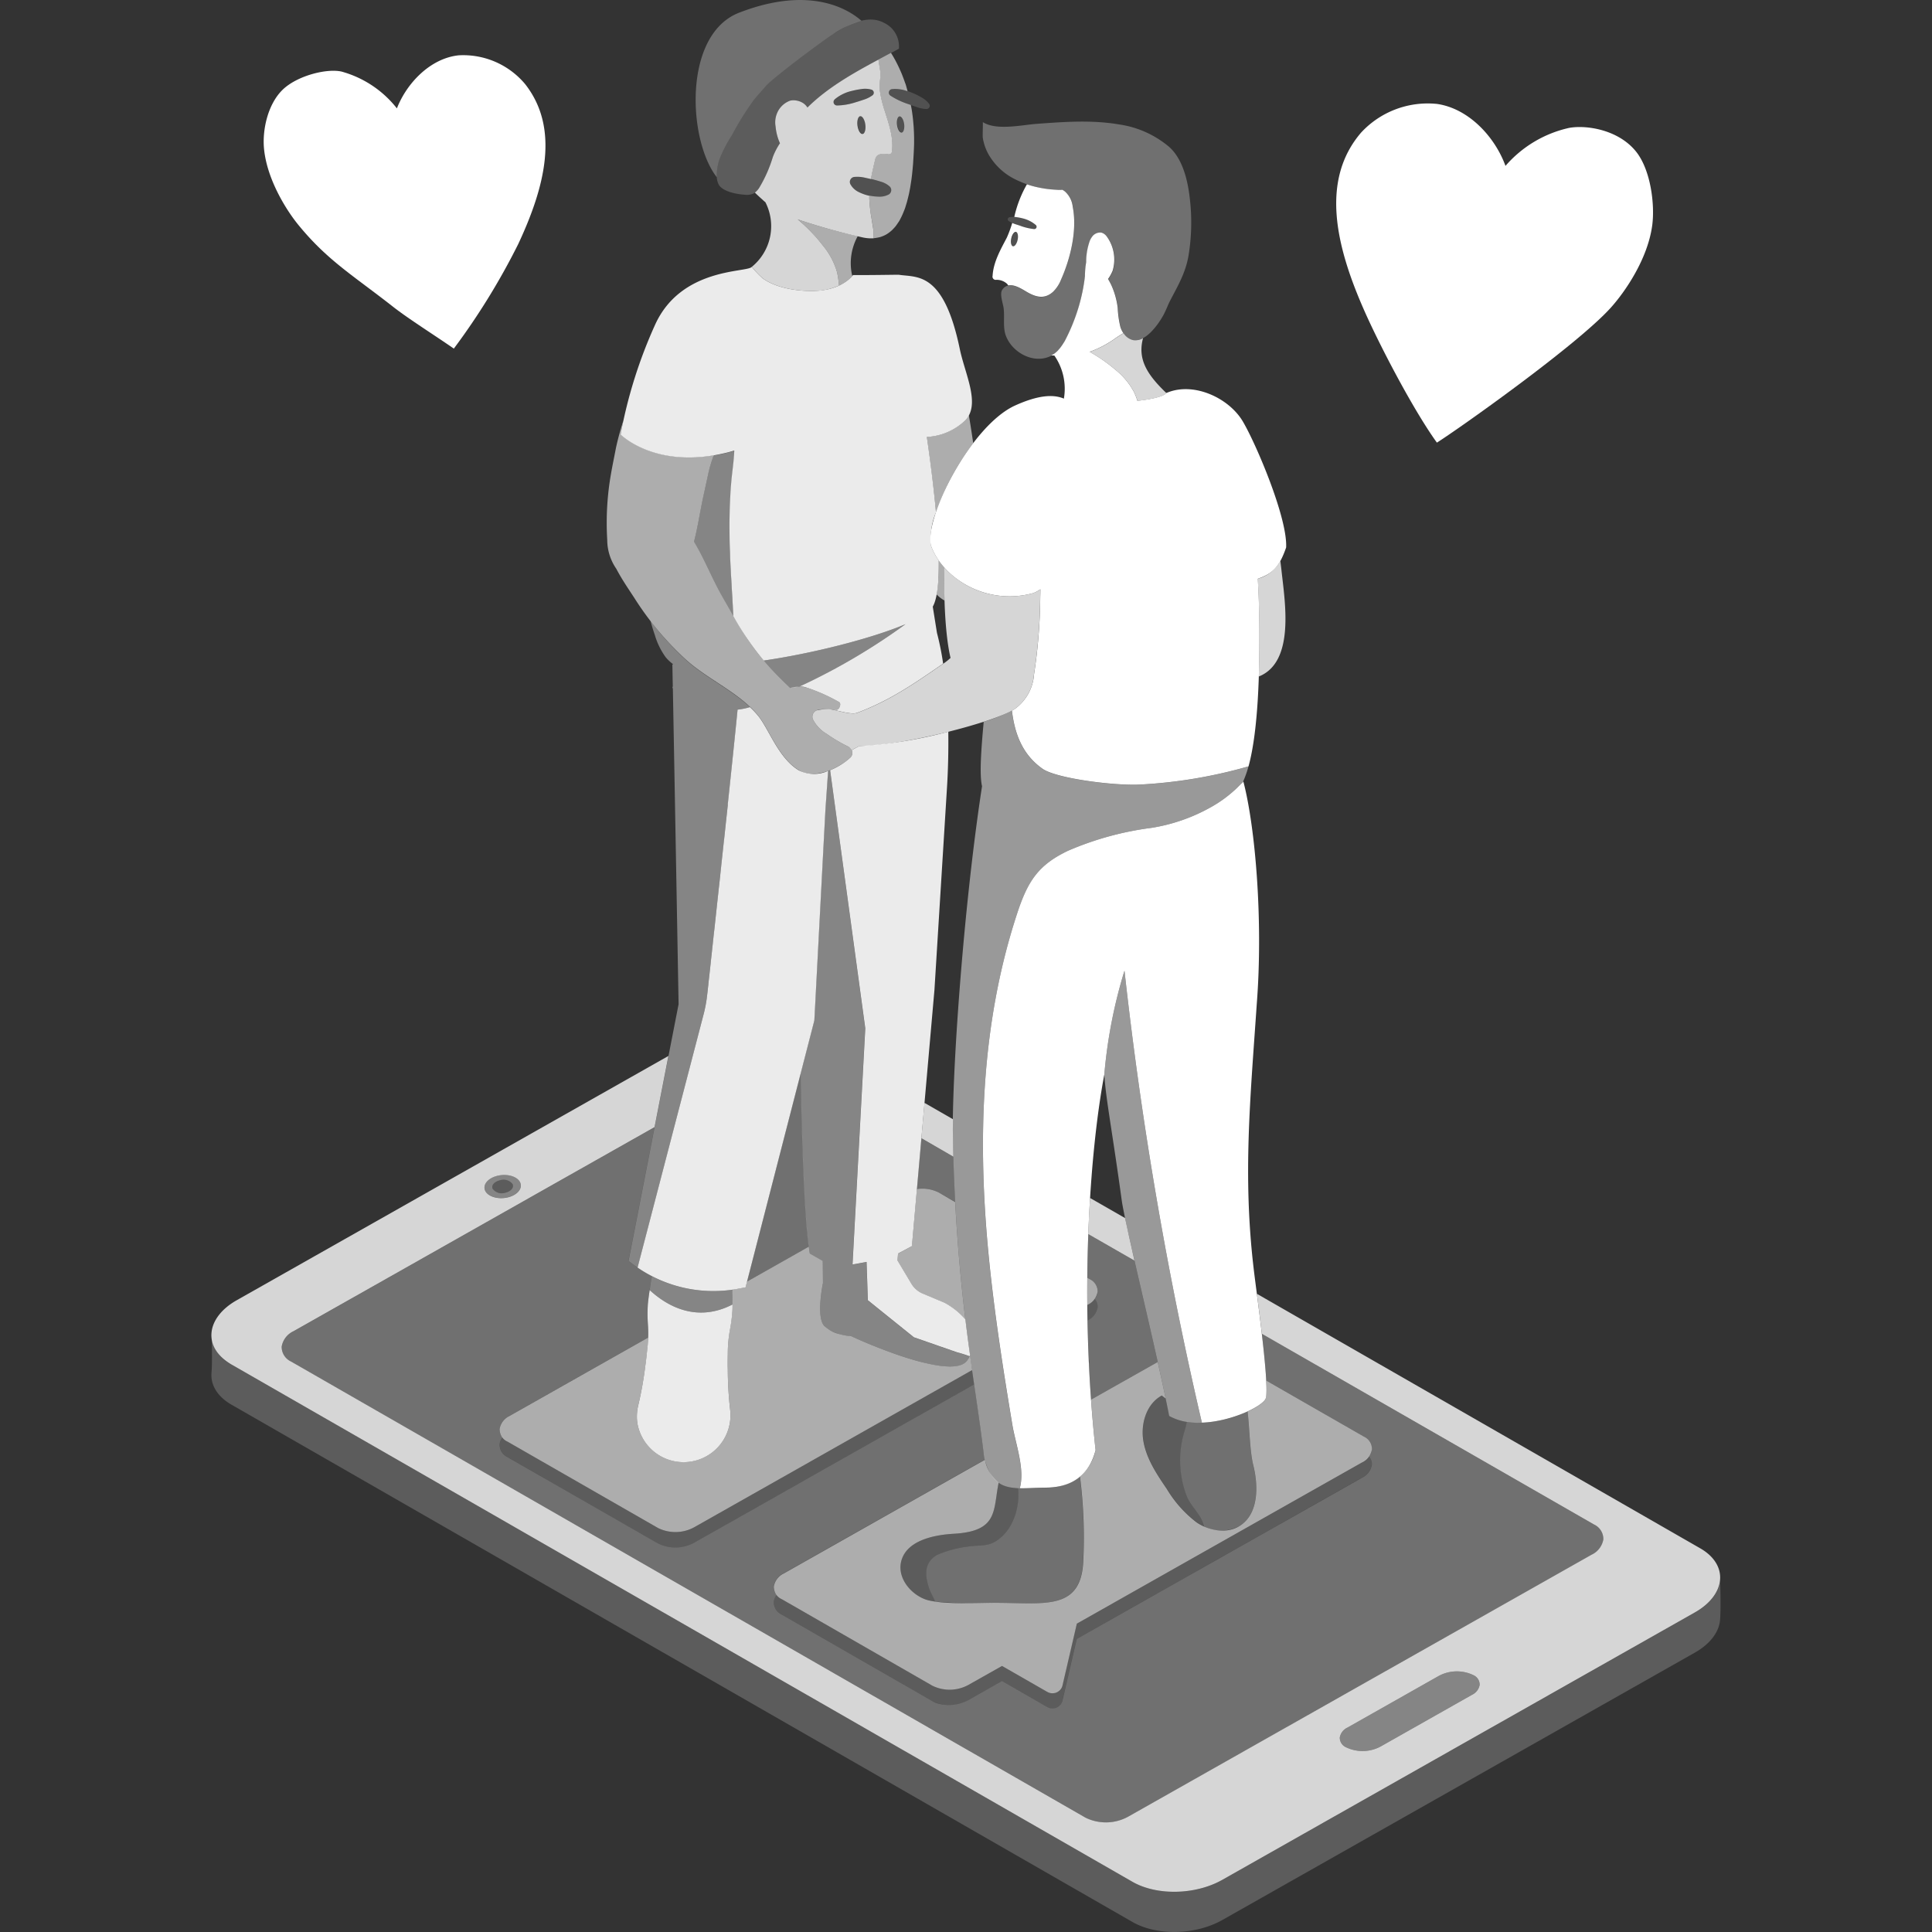 <svg viewBox="0 0 300 300" xmlns="http://www.w3.org/2000/svg"><rect x="0" y="0" width="300" height="300" fill="#333333" stroke="none"/><g fill="#fff"><g fill-rule="evenodd"><path d="m 208.98 271.3 a 1.62 1.62 0 0 1 -.94 -1.5 2.1 2.1 0 0 1 1.19 -1.54 c 3.75 -2.12 10.38 -5.87 14.16 -8.01 a 5.92 5.92 0 0 1 5.43 -.12 1.61 1.61 0 0 1 .94 1.5 2.1 2.1 0 0 1 -1.19 1.54 l -14.16 8.01 a 5.92 5.92 0 0 1 -5.43 .12 z" opacity=".4"/><path d="m 267.1 245.32 c -.15 1.9 -1.57 3.74 -3.9 5.06 l -73.39 41.52 c -4.15 2.35 -10.15 2.48 -13.94 .31 l -139.93 -80.34 a 5.61 5.61 0 0 1 -3.07 -4.06 c .04 1.36 .09 4.02 -.03 5.4 -.15 1.9 .97 3.68 3.09 4.9 l 139.93 80.34 c 3.79 2.17 9.78 2.04 13.94 -.31 l 73.39 -41.53 c 2.33 -1.32 3.74 -3.16 3.9 -5.06 s .01 -6.23 .01 -6.23 z" opacity=".2"/><path d="m 211.45 227.06 l -44.25 25.02 -2.22 9.57 a 1.61 1.61 0 0 1 -2.37 1.03 l -7.03 -4.03 -5.23 2.95 a 6.08 6.08 0 0 1 -5.58 .12 l -23.38 -13.42 a 2.78 2.78 0 0 1 -.77 -.66 2.1 2.1 0 0 0 -.47 1.11 2.12 2.12 0 0 0 1.24 1.97 l 23.38 13.43 a 6.08 6.08 0 0 0 5.58 -.12 l 5.23 -2.95 7.02 4.02 a 1.61 1.61 0 0 0 2.2 -.6 1.63 1.63 0 0 0 .17 -.44 l 2.22 -9.57 44.26 -25.02 a 2.75 2.75 0 0 0 1.56 -2.03 1.81 1.81 0 0 0 -.46 -1.31 3.68 3.68 0 0 1 -1.1 .93 z" opacity=".2"/><path d="m 77.63 183.28 c -.86 .2 -1.36 .78 -1.13 1.31 a 1.76 1.76 0 0 0 1.97 .61 c .85 -.2 1.36 -.78 1.13 -1.32 a 1.76 1.76 0 0 0 -1.97 -.6 z" opacity=".2"/><path d="m 77.63 183.28 c -.86 .2 -1.36 .78 -1.13 1.31 a 1.76 1.76 0 0 0 1.97 .61 c .85 -.2 1.36 -.78 1.13 -1.32 a 1.76 1.76 0 0 0 -1.97 -.6 z m -.32 -.73 c -1.5 .34 -2.39 1.38 -1.98 2.31 s 1.96 1.41 3.47 1.07 2.39 -1.38 1.98 -2.31 -1.96 -1.41 -3.47 -1.07 z" opacity=".4"/></g><path d="m 137.32 3.57 c -2.62 -1.44 -5.73 .34 -7.97 1.72 -1.08 .67 -9.37 6.81 -10.36 7.99 -.64 .77 -1.34 1.48 -1.96 2.26 a 44.87 44.87 0 0 0 -3.35 5.39 21.5 21.5 0 0 0 -1.91 3.65 8.01 8.01 0 0 0 -.47 2.89 2.69 2.69 0 0 0 .34 1.25 c .67 1.09 2.9 1.45 4.04 1.52 a 2.47 2.47 0 0 0 1.5 -.28 2.91 2.91 0 0 0 .82 -.96 21.13 21.13 0 0 0 2 -4.58 10.6 10.6 0 0 1 1.11 -2.15 8.27 8.27 0 0 1 -.68 -2.61 3.68 3.68 0 0 1 .24 -2.08 3.47 3.47 0 0 1 2.06 -1.94 2.77 2.77 0 0 1 2.05 .44 2.29 2.29 0 0 1 .6 .65 c 3.98 -3.94 9.29 -6.48 14.2 -9.16 a 4.04 4.04 0 0 0 -2.26 -4 z" opacity=".2"/><path d="m 113.69 200.27 a 20.85 20.85 0 0 1 -12.46 -2.1 c -.07 .41 -.15 .81 -.21 1.21 -.05 .31 -.09 .63 -.14 .94 2.5 2.31 7.15 5.19 12.86 2.24 0 -.77 -.02 -1.53 -.05 -2.29 z" opacity=".4"/><path d="m 194.66 196.92 c -1.69 -14.43 -.51 -26.36 .49 -41.02 1 -12.83 -.2 -27.32 -2.07 -34.51 -.4 .32 -.73 .7 -1.13 1.08 a 19.72 19.72 0 0 1 -3.89 2.85 27.69 27.69 0 0 1 -9.26 3.23 48.07 48.07 0 0 0 -12.97 3.56 c -4.62 2.21 -6.26 4.72 -7.94 9.89 -5.59 17.1 -6.11 35.19 -4.37 52.96 .86 8.79 2.22 17.53 3.67 26.24 .49 2.97 2 6.93 1.16 9.89 1.18 .03 2.46 -.09 3.76 -.09 2.04 .01 6.59 -.28 8.01 -5.82 -2.57 -23.69 -.89 -46.5 1.36 -58.35 a 76.9 76.9 0 0 1 3.13 -16.1 599.07 599.07 0 0 0 12.02 70.18 c 4.68 -.17 9.62 -2.63 9.93 -3.82 .58 -2.26 -1.5 -16.68 -1.9 -20.17 z"/><path d="m 43.81 14.01 c -2.25 2.26 -3.12 6.23 -2.8 9.22 .5 4.69 3.43 9.39 5.35 11.73 4.5 5.5 8.49 7.82 14.67 12.67 2.31 1.82 6.67 4.57 9.44 6.5 a 106.94 106.94 0 0 0 10 -16.23 c 4.15 -8.87 6.47 -17.94 1.09 -24.82 a 12.53 12.53 0 0 0 -10.33 -4.49 c -4.36 .45 -8.05 4.26 -9.6 8.24 a 16.49 16.49 0 0 0 -8.57 -5.71 c -2.31 -.54 -7.01 .64 -9.25 2.89 z"/><path d="m 254.03 23.52 c 2.28 2.82 2.97 8.22 2.52 11.52 -.71 5.17 -4.17 10.23 -6.42 12.73 -5.27 5.86 -23.82 18.96 -27.01 20.96 -3.77 -5.23 -9.01 -15.35 -11.31 -20.58 -4.43 -10.04 -6.77 -20.21 -.46 -27.56 a 14.1 14.1 0 0 1 11.81 -4.45 c 4.92 .72 8.98 5.13 10.61 9.62 a 18.3 18.3 0 0 1 9.88 -5.9 c 2.63 -.48 7.62 .24 10.38 3.66 z"/><g fill-rule="evenodd"><path d="m 168.83 198.41 l .37 .21 a 2.12 2.12 0 0 1 1.24 1.96 2.09 2.09 0 0 1 -.46 1.11 1.81 1.81 0 0 1 .46 1.31 2.75 2.75 0 0 1 -1.56 2.03 l -.01 .01 q .06 2.93 .19 5.94 a 1.63 1.63 0 0 1 .03 .74 q .13 2.79 .33 5.62 l 10.35 -5.85 c -1.15 -5.16 -2.51 -10.94 -3.6 -15.73 l -7.18 -4.12 c -.08 2.19 -.13 4.45 -.16 6.77 z" opacity=".3"/><path d="m 124.34 166.6 l -8.35 32.43 9.61 -5.43 c -.71 -5.29 -1.09 -16.98 -1.26 -27 z" opacity=".3"/><path d="m 143.06 176.75 l -.69 7.89 a 5.64 5.64 0 0 1 3.45 .56 l 2.51 1.44 q -.18 -3.34 -.29 -7.03 z" opacity=".3"/><path d="m 247.51 236.72 l -51.57 -29.61 c .31 2.68 .58 5.32 .68 7.26 l 15.16 8.7 a 2.12 2.12 0 0 1 1.24 1.96 2.09 2.09 0 0 1 -.46 1.11 1.81 1.81 0 0 1 .46 1.31 2.75 2.75 0 0 1 -1.56 2.03 l -1.55 .88 -42.71 24.13 -2.22 9.57 a 1.61 1.61 0 0 1 -1.93 1.2 1.64 1.64 0 0 1 -.44 -.17 l -7.03 -4.03 -2.25 1.27 -.86 .49 -2.12 1.2 a 6.26 6.26 0 0 1 -4.97 .41 4.08 4.08 0 0 1 -.61 -.28 l -23.38 -13.43 a 2.12 2.12 0 0 1 -1.24 -1.97 2.1 2.1 0 0 1 .47 -1.11 1.81 1.81 0 0 1 -.47 -1.31 2.76 2.76 0 0 1 1.56 -2.03 l 31.22 -17.65 c -.04 -.16 -.09 -.32 -.13 -.5 -.42 -3.62 -.96 -7.25 -1.53 -11.17 l -43.49 24.59 a 6.09 6.09 0 0 1 -5.58 .12 l -23.38 -13.42 a 2.12 2.12 0 0 1 -1.24 -1.97 2.1 2.1 0 0 1 .46 -1.11 1.81 1.81 0 0 1 -.46 -1.31 2.75 2.75 0 0 1 1.56 -2.03 l 21.49 -12.15 c .02 -.68 .01 -1.36 -.02 -2.05 a 23.59 23.59 0 0 1 -.01 -3.16 c .1 -1.05 .26 -2.09 .42 -3.13 .07 -.41 .14 -.81 .21 -1.21 a 20.6 20.6 0 0 1 -2.23 -1.32 c -.48 -.33 -.95 -.67 -1.41 -1.04 l 4.05 -20.76 -56.06 31.69 a 3.25 3.25 0 0 0 -1.84 2.39 2.5 2.5 0 0 0 1.46 2.32 l 123.38 70.83 a 7.17 7.17 0 0 0 6.58 -.14 l 71.98 -40.69 a 3.24 3.24 0 0 0 1.84 -2.39 2.5 2.5 0 0 0 -1.47 -2.32 z" opacity=".3"/><path d="m 211.78 223.07 l -15.16 -8.7 a 11.48 11.48 0 0 1 -.06 2.73 c -.14 .54 -1.24 1.35 -2.83 2.08 .33 2.97 .33 6.1 .88 8.35 .84 3.37 .79 7.67 -2.19 9.46 -2 1.2 -4.67 .71 -6.61 -.59 a 18.45 18.45 0 0 1 -4.63 -5.2 c -1.55 -2.27 -3.13 -4.63 -3.62 -7.34 s .43 -5.86 2.84 -7.17 c .2 .15 .4 .31 .6 .46 -.36 -1.73 -.78 -3.64 -1.23 -5.66 l -10.35 5.85 q .28 3.9 .7 7.85 a 7.61 7.61 0 0 1 -2.42 4.1 74.86 74.86 0 0 1 .52 12.9 c -.25 8 -6.01 6.7 -13.65 6.7 -2.46 0 -8.77 .33 -11.05 -.6 s -4.14 -3.34 -3.61 -5.74 c .73 -3.26 4.87 -4.2 8.21 -4.39 6.94 -.4 6.07 -3.64 6.95 -7.95 a 5.95 5.95 0 0 1 -2.13 -3.54 l -31.22 17.65 a 2.76 2.76 0 0 0 -1.56 2.03 2.12 2.12 0 0 0 1.24 1.97 l 23.38 13.43 a 6.08 6.08 0 0 0 5.58 -.12 l 5.23 -2.95 7.03 4.03 a 1.61 1.61 0 0 0 2.2 -.59 1.63 1.63 0 0 0 .17 -.44 l 2.22 -9.57 44.26 -25.02 a 2.75 2.75 0 0 0 1.56 -2.03 2.12 2.12 0 0 0 -1.25 -1.99 z" opacity=".6"/><path d="m 150.95 212.75 l -43.17 24.41 a 6.09 6.09 0 0 1 -5.58 .12 l -23.38 -13.43 a 2.81 2.81 0 0 1 -.77 -.66 2.1 2.1 0 0 0 -.46 1.11 2.12 2.12 0 0 0 1.24 1.97 l 23.37 13.43 a 6.09 6.09 0 0 0 5.58 -.12 l 43.49 -24.59 c -.1 -.75 -.21 -1.48 -.32 -2.24 z" opacity=".2"/><path d="m 168.88 202.62 l -.04 .02 c .01 .8 .01 1.59 .03 2.4 l .01 -.01 a 2.75 2.75 0 0 0 1.56 -2.03 1.81 1.81 0 0 0 -.46 -1.31 3.7 3.7 0 0 1 -1.1 .93 z" opacity=".2"/></g><path d="m 186.23 220.93 c .13 0 .27 -.01 .4 -.01 a 599.07 599.07 0 0 1 -12.02 -70.18 76.9 76.9 0 0 0 -3.13 16.1 c .21 3.7 1.24 8.85 2.69 19.47 .53 3.89 5.52 23.92 7.38 33.55 a 8.06 8.06 0 0 0 2.97 .96 c .2 .03 .39 .05 .59 .07 .27 .02 .55 .04 .83 .05 .09 -.01 .19 -.01 .29 -.01 z" opacity=".5"/><path d="m 198.81 87.09 a 5.65 5.65 0 0 1 -3.51 2.78 c .18 2.93 .25 5.91 .25 8.83 0 1.69 -.01 3.92 -.09 6.35 5.68 -2.26 4.04 -11.69 3.53 -16.46 -.05 -.49 -.12 -1 -.18 -1.5 z" opacity=".8"/><path d="m 157.41 27.73 a 15.97 15.97 0 0 0 6.97 1.77 5.46 5.46 0 0 0 .6 -.02 4.22 4.22 0 0 1 .37 .24 3.71 3.71 0 0 1 1.23 2.38 c .71 3.63 -.33 7.99 -1.82 11.31 a 5.49 5.49 0 0 1 -1.26 1.93 c -1.36 1.21 -2.72 .81 -4.08 0 -1.1 -.65 -2.85 -1.79 -3.81 -.31 -.4 .61 .12 2.07 .22 2.74 .22 1.49 -.17 3.09 .41 4.49 1.06 2.59 4.38 4.33 7 2.98 .12 -.06 .24 -.13 .36 -.21 .02 -.02 .05 -.03 .07 -.04 a 3.84 3.84 0 0 0 .48 -.39 c .07 -.07 .13 -.14 .2 -.21 s .15 -.15 .21 -.24 c .09 -.11 .17 -.22 .25 -.33 .03 -.05 .07 -.09 .1 -.14 .1 -.15 .2 -.3 .29 -.45 .05 -.09 .11 -.17 .16 -.26 .26 -.46 .5 -.94 .73 -1.42 .07 -.15 .13 -.3 .2 -.45 .16 -.37 .31 -.74 .46 -1.12 .06 -.15 .12 -.29 .17 -.44 q .25 -.71 .47 -1.45 c .07 -.24 .13 -.48 .2 -.72 q .11 -.4 .21 -.8 c .07 -.3 .14 -.6 .21 -.9 .03 -.15 .06 -.3 .09 -.45 .15 -.76 .29 -1.51 .4 -2.27 a 13.09 13.09 0 0 1 .19 -2.18 9.83 9.83 0 0 1 .57 -3.35 2.92 2.92 0 0 1 .34 -.6 1.54 1.54 0 0 1 1.45 -.66 1.56 1.56 0 0 1 .8 .55 6.08 6.08 0 0 1 .95 5.37 6.06 6.06 0 0 1 -.71 1.28 c .17 .3 .35 .6 .49 .92 a 11.98 11.98 0 0 1 1.01 3.6 15.15 15.15 0 0 0 .41 2.92 3.66 3.66 0 0 0 .18 .45 c .01 .02 .02 .05 .04 .07 a 3.67 3.67 0 0 0 .24 .42 2.39 2.39 0 0 0 1.54 1.07 c 1.81 .3 3.68 -2.15 4.59 -3.77 .11 -.19 .2 -.37 .28 -.54 .29 -.59 .51 -1.2 .81 -1.78 1.24 -2.39 2.4 -4.31 2.87 -7.01 a 31.6 31.6 0 0 0 .24 -8.55 c -.29 -2.86 -1.05 -6.44 -3.29 -8.39 a 15.43 15.43 0 0 0 -7.74 -3.45 c -4.22 -.72 -8.54 -.4 -12.79 -.09 -2.29 .17 -6.26 1.08 -8.36 -.27 .04 .03 -.05 2.19 0 2.45 a 7.81 7.81 0 0 0 .81 2.42 9.7 9.7 0 0 0 3.99 3.9 z" fill-rule="evenodd" opacity=".3"/><path d="m 166.57 32.09 a 3.71 3.71 0 0 0 -1.23 -2.38 4.22 4.22 0 0 0 -.37 -.24 5.46 5.46 0 0 1 -.6 .02 c -.38 -.02 -.76 -.05 -1.14 -.08 l -.23 -.02 q -.54 -.06 -1.08 -.15 l -.04 -.01 a 15.82 15.82 0 0 1 -2.42 -.61 18.14 18.14 0 0 0 -1.96 5.06 8.32 8.32 0 0 1 1.42 .26 4.84 4.84 0 0 1 1.93 1.01 .36 .36 0 0 1 -.27 .62 h -.01 a 9.07 9.07 0 0 1 -2.01 -.46 c -.46 -.18 -.93 -.28 -1.38 -.49 a 19.13 19.13 0 0 1 -.84 2.28 c -.99 1.89 -2.09 3.81 -2.21 5.93 a .5 .5 0 0 0 .35 .61 .48 .48 0 0 0 .21 .01 2.39 2.39 0 0 1 1.64 .58 .75 .75 0 0 1 .07 .07 1.67 1.67 0 0 1 .16 .22 c .93 -.2 2.07 .52 2.87 1 1.37 .8 2.72 1.21 4.08 0 a 5.49 5.49 0 0 0 1.26 -1.93 c 1.47 -3.31 2.52 -7.67 1.8 -11.3 z m -8.55 5.14 c -.13 .62 -.46 1.07 -.73 1.01 s -.39 -.6 -.26 -1.22 .46 -1.07 .73 -1.01 .39 .61 .26 1.22 z"/><ellipse cx="157.53" cy="37.13" opacity=".15" rx="1.14" ry=".5" transform="matrix(.208 -.978 .978 .208 88.49 183.51)"/><path d="m 156.74 33.73 a 4.59 4.59 0 0 1 2.17 .21 4.84 4.84 0 0 1 1.93 1.01 .36 .36 0 0 1 -.27 .62 h -.01 a 9.07 9.07 0 0 1 -2.01 -.46 8.17 8.17 0 0 1 -1.92 -.78 .33 .33 0 0 1 -.08 -.46 .34 .34 0 0 1 .2 -.13 z" opacity=".15"/><path d="m 174.45 51.74 c -.37 .23 -.75 .47 -1.12 .71 a 16.45 16.45 0 0 1 -4.12 2.19 25.11 25.11 0 0 1 4.04 2.82 11.14 11.14 0 0 1 2.86 3.45 c .11 .23 .21 .47 .3 .71 .08 .2 .15 .41 .22 .62 v .01 c 2.35 -.26 4.11 -.7 4.48 -1.22 -3.05 -2.92 -4.48 -5.28 -3.62 -8.52 a 2.34 2.34 0 0 1 -1.48 .31 2.39 2.39 0 0 1 -1.54 -1.08 z" opacity=".8"/><path d="m 193.73 219.17 a 19.5 19.5 0 0 1 -7.1 1.75 c -.13 0 -.27 .01 -.4 .01 h -.29 c -.28 0 -.55 -.02 -.83 -.05 -.2 -.02 -.39 -.04 -.59 -.07 -.07 -.01 -.14 -.03 -.22 -.04 -.1 .48 -.21 .95 -.34 1.39 a 15.5 15.5 0 0 0 .29 10.07 c .59 1.61 2.21 2.88 2.67 4.5 .03 .1 .05 .2 .07 .31 a 5.94 5.94 0 0 0 5.42 -.05 c 2.98 -1.79 3.03 -6.09 2.19 -9.46 -.55 -2.26 -.55 -5.4 -.87 -8.36 z" opacity=".3"/><path d="m 184.26 232.23 a 15.5 15.5 0 0 1 -.29 -10.07 c .12 -.44 .24 -.91 .34 -1.39 a 7.91 7.91 0 0 1 -2.75 -.92 c -.16 -.83 -.35 -1.75 -.55 -2.72 -.2 -.15 -.39 -.3 -.6 -.46 -2.42 1.31 -3.33 4.47 -2.84 7.17 s 2.06 5.07 3.62 7.34 a 18.45 18.45 0 0 0 4.63 5.2 7.73 7.73 0 0 0 1.19 .64 c -.02 -.1 -.04 -.21 -.07 -.31 -.47 -1.6 -2.09 -2.87 -2.68 -4.48 z" opacity=".2"/><path d="m 162.11 231 c -1.31 0 -2.59 .11 -3.76 .09 -.09 0 -.17 -.01 -.26 -.01 a 9.26 9.26 0 0 1 -.05 2.5 c -.35 2.35 -1.55 4.82 -3.76 5.94 -1.17 .59 -2.51 .41 -3.79 .61 a 17.14 17.14 0 0 0 -4.97 1.32 c -2.45 1.4 -1.62 3.9 -1.32 4.93 .26 .88 .73 1.57 1.02 2.32 a 74.32 74.32 0 0 0 9.33 .19 c 7.64 0 13.4 1.29 13.65 -6.7 a 74.86 74.86 0 0 0 -.52 -12.9 8.52 8.52 0 0 1 -5.57 1.71 z" opacity=".3"/><path d="m 155.06 230.21 c -.88 4.31 -.02 7.55 -6.95 7.95 -3.34 .19 -7.48 1.12 -8.21 4.39 -.53 2.4 1.34 4.81 3.61 5.74 a 7.38 7.38 0 0 0 1.72 .41 c -.29 -.75 -.76 -1.44 -1.02 -2.32 -.31 -1.03 -1.14 -3.53 1.32 -4.93 a 17.14 17.14 0 0 1 4.97 -1.32 c 1.28 -.2 2.62 -.02 3.79 -.61 2.21 -1.11 3.4 -3.59 3.76 -5.94 a 9.26 9.26 0 0 0 .05 -2.5 5.52 5.52 0 0 1 -3.04 -.87 z" opacity=".2"/><ellipse cx="139.85" cy="19.33" opacity=".15" rx=".56" ry="1.26" transform="matrix(.992 -.128 .128 .992 -1.32 18.01)"/><ellipse cx="133.76" cy="19.42" opacity=".15" rx=".61" ry="1.39" transform="matrix(.992 -.128 .128 .992 -1.39 17.23)"/><path d="m 135.46 14.82 a 4.58 4.58 0 0 1 -1.3 .65 c -.45 .15 -.9 .3 -1.35 .43 a 9.82 9.82 0 0 1 -2.81 .48 h -.03 a .54 .54 0 0 1 -.35 -.94 6.31 6.31 0 0 1 2.7 -1.32 11.9 11.9 0 0 1 1.46 -.28 3.57 3.57 0 0 1 1.55 .09 .5 .5 0 0 1 .15 .89 z" opacity=".15"/><path d="m 143.85 16.93 a 5.04 5.04 0 0 1 -1.51 -.31 c -.47 -.16 -.93 -.32 -1.39 -.49 a 11.51 11.51 0 0 1 -2.7 -1.3 l -.01 -.01 a .55 .55 0 0 1 .26 -.98 6.77 6.77 0 0 1 3.11 .56 11.55 11.55 0 0 1 1.42 .69 3.92 3.92 0 0 1 1.24 1.03 .5 .5 0 0 1 -.41 .8 z" opacity=".15"/><path d="m 137.99 30.23 a 3.03 3.03 0 0 1 -1.56 .33 8.49 8.49 0 0 1 -1.55 -.18 7.3 7.3 0 0 1 -1.53 -.55 2.9 2.9 0 0 1 -1.31 -1.22 .78 .78 0 0 1 .65 -1.14 l .2 -.01 a 5.03 5.03 0 0 1 1.3 .11 l 1.28 .28 c .44 .11 .88 .24 1.33 .38 a 3.41 3.41 0 0 1 1.34 .73 v .01 a .77 .77 0 0 1 .06 1.09 .81 .81 0 0 1 -.21 .17 z" opacity=".15"/><path d="m 141.89 19.98 c -.01 -.23 -.03 -.45 -.05 -.67 -.04 -.52 -.09 -1.03 -.16 -1.53 -.03 -.23 -.06 -.46 -.1 -.69 -.04 -.27 -.1 -.53 -.15 -.79 -.16 -.06 -.33 -.11 -.49 -.17 a 11.51 11.51 0 0 1 -2.7 -1.3 l -.01 -.01 a .55 .55 0 0 1 .26 -.98 5.57 5.57 0 0 1 2.44 .33 c -.09 -.34 -.18 -.68 -.28 -1.01 -.03 -.1 -.07 -.2 -.11 -.3 q -.26 -.76 -.55 -1.47 c -.07 -.16 -.14 -.32 -.21 -.48 q -.28 -.63 -.58 -1.21 c -.07 -.13 -.14 -.27 -.21 -.4 -.21 -.38 -.42 -.74 -.64 -1.09 -.65 .35 -1.31 .7 -1.96 1.05 .13 .89 .28 1.72 .3 2 a 8.42 8.42 0 0 1 -.03 1.03 8.87 8.87 0 0 0 -.03 1.9 17.98 17.98 0 0 0 .73 3 c .64 2.03 1.39 4.12 1.14 6.23 a .5 .5 0 0 1 -.45 .54 .49 .49 0 0 1 -.21 -.03 c -.63 -.06 -1.41 -.14 -1.77 .38 a 1.61 1.61 0 0 0 -.21 .56 c -.23 .97 -.46 1.94 -.63 2.92 l .24 .05 c .44 .11 .88 .24 1.33 .38 a 3.41 3.41 0 0 1 1.34 .73 .78 .78 0 0 1 .06 1.09 .8 .8 0 0 1 -.21 .17 3.03 3.03 0 0 1 -1.56 .33 8.76 8.76 0 0 1 -1.44 -.16 c 0 .11 -.02 .21 -.01 .32 a 23.56 23.56 0 0 0 .38 3.37 c .09 .55 .19 1.1 .26 1.65 .02 .15 .04 1.01 .04 1.14 a .63 .63 0 0 0 .01 .12 h .09 a 4.67 4.67 0 0 0 .5 -.08 c .13 -.02 .26 -.05 .38 -.08 a 4.26 4.26 0 0 0 .45 -.16 c .12 -.05 .23 -.1 .34 -.15 a 4.32 4.32 0 0 0 .41 -.24 c .1 -.07 .2 -.14 .3 -.22 a 4.79 4.79 0 0 0 .37 -.31 c .09 -.09 .18 -.19 .27 -.28 .11 -.12 .23 -.25 .33 -.38 .08 -.11 .16 -.23 .24 -.34 .1 -.15 .2 -.29 .3 -.45 .07 -.11 .12 -.24 .19 -.36 a 10.89 10.89 0 0 0 .47 -1.03 c .06 -.16 .13 -.31 .19 -.48 .07 -.18 .12 -.38 .18 -.57 s .12 -.37 .17 -.56 .1 -.39 .15 -.59 .1 -.41 .15 -.63 .08 -.41 .12 -.62 q .07 -.34 .12 -.69 .05 -.31 .1 -.63 c .04 -.25 .07 -.5 .1 -.76 .03 -.21 .05 -.42 .07 -.63 .03 -.28 .06 -.56 .08 -.84 .02 -.2 .04 -.4 .05 -.61 .02 -.32 .04 -.65 .06 -.99 .01 -.17 .02 -.34 .03 -.52 q .04 -.74 .06 -1.5 v -.05 c .01 -.75 -.01 -1.5 -.05 -2.25 z m -1.88 .6 c -.31 .04 -.63 -.49 -.72 -1.18 s .09 -1.29 .39 -1.33 .63 .49 .72 1.18 -.08 1.3 -.39 1.33 z" opacity=".6"/><path d="m 111.3 27.48 a 8.01 8.01 0 0 1 .47 -2.89 21.5 21.5 0 0 1 1.91 -3.65 44.87 44.87 0 0 1 3.35 -5.39 c .62 -.78 1.32 -1.5 1.96 -2.26 .99 -1.18 9.27 -7.33 10.36 -7.99 a 15.92 15.92 0 0 1 4.41 -2.08 c -1.94 -1.71 -7.89 -5.55 -18.99 -1.25 -8.75 3.39 -7.96 19.84 -3.46 25.56 0 -.02 -.01 -.04 -.01 -.05 z" opacity=".3"/><path d="m 118.59 102.57 a 49.29 49.29 0 0 0 4.1 4.28 c .51 -.06 .95 -.18 1.4 -.21 a 97.65 97.65 0 0 0 16.52 -9.72 c -5.35 2.26 -14.59 4.57 -22.02 5.65 z" opacity=".4"/><path d="m 110.83 70.69 a 19.34 19.34 0 0 0 -.87 2.92 l -.83 3.81 c -.46 2.16 -.81 4.52 -1.38 6.71 1.68 2.72 2.85 5.82 4.43 8.58 l .49 .86 c .41 .73 .81 1.43 1.21 2.12 -.03 -.54 -.05 -1.08 -.08 -1.61 q -.04 -.71 -.08 -1.41 -.09 -1.47 -.17 -2.94 c -.01 -.18 -.02 -.37 -.03 -.55 q -.05 -1.01 -.1 -2.03 c -.01 -.16 -.02 -.32 -.02 -.47 q -.05 -1.17 -.08 -2.35 c 0 -.18 -.01 -.36 -.01 -.53 q -.02 -.96 -.02 -1.91 v -.61 q 0 -1.18 .04 -2.36 c 0 -.13 .01 -.26 .02 -.38 q .04 -1.01 .11 -2.03 .02 -.33 .05 -.65 c .06 -.8 .13 -1.61 .23 -2.41 .13 -1.14 .28 -2.32 .32 -3.47 -.43 .13 -.88 .25 -1.35 .37 -.7 .17 -1.36 .29 -2.01 .39 .03 -.04 .08 -.05 .13 -.05 z" opacity=".4"/><path d="m 106.5 102.46 a 45.88 45.88 0 0 1 -5.48 -6.01 c .19 .71 .41 1.43 .66 2.15 a 11.23 11.23 0 0 0 1.7 3.47 6.36 6.36 0 0 0 1.15 1.07 l -.13 .05 c .01 .08 .03 1.33 .07 3.38 l -.07 .24 .08 .06 c .23 11.98 .89 49.06 .89 49.06 l -7.77 39.86 c .46 .37 .93 .71 1.41 1.04 l 10.25 -39.35 a 20.67 20.67 0 0 0 .54 -2.91 s 3.34 -30.18 4.74 -44.38 a 10.23 10.23 0 0 0 1.92 -.39 c -2.93 -2.76 -7.04 -4.68 -9.96 -7.34 z" opacity=".4"/><path d="m 124.04 119.62 c -3.16 -1.91 -4.62 -6.36 -6.3 -8.45 a 14.19 14.19 0 0 0 -1.29 -1.37 10.23 10.23 0 0 1 -1.92 .39 c -.39 3.98 -.94 9.22 -1.52 14.7 v .12 c -.19 1.76 -.38 3.54 -.57 5.31 l -.03 .23 c -.19 1.8 -.39 3.59 -.57 5.33 l -.01 .12 c -.06 .52 -.11 1.03 -.17 1.54 -.02 .21 -.05 .42 -.07 .63 -.23 2.12 -.45 4.15 -.65 6.01 -.02 .17 -.04 .34 -.06 .51 -.08 .7 -.15 1.38 -.22 2.03 -.04 .35 -.08 .69 -.11 1.03 q -.11 .97 -.2 1.83 l -.01 .1 c -.12 1.09 -.22 2.03 -.31 2.79 l -.03 .29 -.02 .21 c -.05 .46 -.09 .83 -.12 1.09 -.04 .33 -.06 .51 -.06 .51 a 20.67 20.67 0 0 1 -.54 2.91 l -10.26 39.35 a 20.85 20.85 0 0 0 15.72 3.27 l 1.05 -.2 8.58 -33.3 1.92 -7.44 .18 -.71 .08 -1.48 1.34 -25.57 .3 -5.64 .42 -6.06 a 5.29 5.29 0 0 1 -4.55 -.08 z" opacity=".9"/><path d="m 131.75 115.95 a 24.41 24.41 0 0 1 -3.35 -1.97 5.59 5.59 0 0 1 -2.19 -2.32 1.08 1.08 0 0 1 .56 -1.34 c .78 -.35 2.12 -.09 3.16 -.11 .41 -.01 .74 -.9 .42 -1.17 a 27.81 27.81 0 0 0 -5.18 -2.3 4.95 4.95 0 0 0 -2.47 .1 c -5.49 -5.13 -7.43 -8.73 -10.02 -13.28 l -.49 -.86 c -1.59 -2.76 -2.76 -5.86 -4.43 -8.58 .57 -2.19 .92 -4.55 1.38 -6.71 l .83 -3.81 a 19.34 19.34 0 0 1 .87 -2.92 c -9.66 1.61 -14.45 -3.23 -14.45 -3.23 s .13 -.81 .43 -2.2 a 41.3 41.3 0 0 0 -1.18 4.33 c -.25 1.31 -.51 2.54 -.75 3.91 a 43.87 43.87 0 0 0 -.6 10.32 7.94 7.94 0 0 0 1.41 4.51 c .88 1.69 2 3.29 2.86 4.62 a 47.2 47.2 0 0 0 7.95 9.49 c 3.39 3.08 8.37 5.16 11.24 8.72 1.68 2.08 3.14 6.54 6.3 8.45 2.5 1.51 6.19 -.32 7.98 -1.95 a 1.07 1.07 0 0 0 .02 -1.51 1.04 1.04 0 0 0 -.3 -.19 z" opacity=".6"/><path d="m 160.21 92.16 a 13.72 13.72 0 0 1 -13.57 -4.02 c -.1 4.56 .12 10.5 .96 14.02 a 8.39 8.39 0 0 1 -.99 .8 c -4.41 3.03 -8.24 5.76 -13.5 7.73 -.9 .34 -2.9 -.34 -3.8 -.47 -.02 -.01 -.03 -.01 -.05 -.02 a 6.22 6.22 0 0 0 -2.49 .12 1.08 1.08 0 0 0 -.56 1.34 5.59 5.59 0 0 0 2.19 2.32 24.41 24.41 0 0 0 3.35 1.97 1.04 1.04 0 0 1 .49 .53 c .28 -.16 .57 -.31 .86 -.46 .09 -.05 .16 -.09 .24 -.14 6.98 -.11 20.85 -3.67 24.21 -5.77 a 7.24 7.24 0 0 0 3 -5.36 83.59 83.59 0 0 0 .97 -11.98 c .01 -.4 .01 -.82 .02 -1.26 a 4.02 4.02 0 0 1 -1.33 .65 z" opacity=".8"/><path d="m 146.65 88.14 a 11.54 11.54 0 0 1 -.88 -1.12 28.63 28.63 0 0 1 -.33 5.28 4.93 4.93 0 0 0 1.23 .95 c -.05 -1.76 -.06 -3.52 -.02 -5.11 z" opacity=".6"/><path d="m 149.84 65.3 a 9.29 9.29 0 0 1 -5.93 2.54 c .57 3.99 1.08 8.01 1.42 11.7 a 40.06 40.06 0 0 1 5.79 -10.72 q -.31 -2.18 -.68 -4.35 a 3.39 3.39 0 0 1 -.6 .83 z" opacity=".6"/><path d="m 144.84 94.2 c .71 -1.26 .97 -3.84 .93 -7.18 a 10.07 10.07 0 0 1 -1.2 -2.27 10.66 10.66 0 0 1 .77 -5.2 c -.34 -3.69 -.84 -7.71 -1.42 -11.7 a 9.29 9.29 0 0 0 5.93 -2.54 c 2.48 -2.48 0 -7.19 -.81 -11.1 -2.53 -12.21 -6.7 -11.09 -9.5 -11.55 -1.28 .01 -4.62 .07 -7.08 .05 -.52 .69 -2.33 2.39 -6.1 2.47 -1.21 .03 -5.25 -.05 -7.92 -1.95 a 16.48 16.48 0 0 1 -1.71 -1.79 c -.67 .91 -10.93 .03 -15 8.97 a 73.65 73.65 0 0 0 -5.36 17.06 s 5.4 5.47 16.3 2.86 c .48 -.11 .92 -.24 1.35 -.37 -.04 1.16 -.19 2.33 -.32 3.47 -.12 1 -.2 2 -.27 2.99 v .07 c -.02 .32 -.03 .63 -.05 .94 -.04 .68 -.07 1.37 -.08 2.05 q -.01 .56 -.02 1.12 -.01 .98 0 1.95 c 0 .36 .01 .72 .01 1.08 .01 .7 .03 1.39 .06 2.08 .01 .3 .02 .6 .03 .9 q .06 1.32 .13 2.64 c .01 .16 .02 .31 .03 .47 q .08 1.47 .17 2.94 .04 .71 .08 1.41 c .01 .15 .01 .29 .02 .44 .02 .39 .04 .78 .06 1.17 a 44.93 44.93 0 0 0 4.72 6.89 c 7.42 -1.07 16.67 -3.39 22.02 -5.65 a 97.64 97.64 0 0 1 -16.52 9.71 2.65 2.65 0 0 1 1.07 .11 27.81 27.81 0 0 1 5.18 2.3 c .32 .27 -.01 1.16 -.42 1.17 -.21 0 -.44 0 -.67 -.02 .02 .01 .03 .01 .05 .02 .91 .13 2.91 .81 3.8 .47 5.2 -1.95 9 -4.64 13.35 -7.63 a 43.16 43.16 0 0 0 -.96 -4.78 z" opacity=".9"/><path d="m 118.85 31.4 a 8.15 8.15 0 0 1 -2.11 10.04 16.51 16.51 0 0 0 1.71 1.79 c 2.67 1.9 6.71 1.98 7.92 1.95 a 9.57 9.57 0 0 0 3.91 -.84 14.59 14.59 0 0 0 -.31 -2.1 11.38 11.38 0 0 0 -2.14 -4.05 26.19 26.19 0 0 0 -3.97 -4.13 97.42 97.42 0 0 0 9.94 2.77 6.16 6.16 0 0 0 1.87 .17 c 0 -.04 -.01 -.08 -.01 -.12 0 -.13 -.02 -.98 -.04 -1.14 -.08 -.55 -.18 -1.1 -.26 -1.65 a 23.56 23.56 0 0 1 -.38 -3.37 c 0 -.11 .01 -.21 .01 -.32 -.04 -.01 -.07 -.01 -.1 -.02 a 7.3 7.3 0 0 1 -1.53 -.55 2.9 2.9 0 0 1 -1.31 -1.22 .78 .78 0 0 1 .65 -1.14 l .2 -.01 a 5.03 5.03 0 0 1 1.3 .11 l 1.04 .23 c .17 -.98 .4 -1.95 .63 -2.92 a 1.61 1.61 0 0 1 .21 -.56 c .36 -.52 1.14 -.43 1.77 -.38 a .5 .5 0 0 0 .66 -.52 c .25 -2.11 -.5 -4.2 -1.14 -6.23 a 17.98 17.98 0 0 1 -.73 -3 8.87 8.87 0 0 1 .03 -1.9 8.42 8.42 0 0 0 .03 -1.03 c -.01 -.28 -.17 -1.11 -.3 -2 -3.93 2.11 -7.89 4.34 -11.02 7.44 a 2.28 2.28 0 0 0 -.6 -.64 2.77 2.77 0 0 0 -2.05 -.44 3.47 3.47 0 0 0 -2.06 1.94 3.68 3.68 0 0 0 -.24 2.08 8.27 8.27 0 0 0 .68 2.61 10.6 10.6 0 0 0 -1.11 2.15 21.13 21.13 0 0 1 -2 4.58 3.02 3.02 0 0 1 -.78 .93 c .38 .37 .78 .74 1.21 1.12 .14 .14 .28 .26 .42 .37 z m 15.09 -10.6 c -.34 .04 -.69 -.54 -.79 -1.3 s .1 -1.42 .43 -1.46 .69 .54 .79 1.3 -.09 1.42 -.43 1.46 z m -4.33 -5.37 a 6.31 6.31 0 0 1 2.7 -1.32 11.9 11.9 0 0 1 1.46 -.28 3.57 3.57 0 0 1 1.55 .09 .5 .5 0 0 1 .15 .89 l -.02 .01 a 4.58 4.58 0 0 1 -1.3 .65 c -.45 .15 -.9 .3 -1.35 .43 a 9.82 9.82 0 0 1 -2.81 .48 h -.03 a .54 .54 0 0 1 -.35 -.94 z" opacity=".8"/><path d="m 126 36.06 c .18 .19 .36 .39 .54 .59 .45 .5 .88 1 1.29 1.54 a 11.38 11.38 0 0 1 2.14 4.05 14.59 14.59 0 0 1 .31 2.1 6.1 6.1 0 0 0 2.07 -1.48 c -.02 -.08 -.04 -.14 -.06 -.22 a 8.67 8.67 0 0 1 .9 -5.97 90.59 90.59 0 0 1 -9.32 -2.61 q .66 .56 1.28 1.15 c .28 .27 .57 .56 .85 .85 z" opacity=".6"/><path d="m 113.36 206.41 a 23.37 23.37 0 0 0 .38 -3.13 c .02 -1 -.01 -2.01 -.04 -3.01 .03 .76 .04 1.53 .04 2.29 -5.71 2.95 -10.36 .07 -12.86 -2.24 -.11 .73 -.21 1.46 -.28 2.19 a 23.59 23.59 0 0 0 .01 3.16 21.55 21.55 0 0 1 -.03 3.15 c -.12 1.05 -.21 2.09 -.36 3.14 a 57.28 57.28 0 0 1 -1.11 6.24 7.4 7.4 0 0 0 -.16 2.66 7.28 7.28 0 0 0 14.44 -1.83 56.99 56.99 0 0 1 -.38 -6.33 c -.03 -1.05 0 -2.1 .01 -3.15 a 21.46 21.46 0 0 1 .34 -3.14 z" opacity=".9"/><g fill-rule="evenodd"><path d="m 150.63 210.45 c -.1 .23 -.22 .45 -.36 .68 -.75 1.29 -3.12 1.26 -5.9 .67 -.51 -.11 -1.03 -.23 -1.56 -.37 -.26 -.07 -.53 -.14 -.8 -.22 -1.6 -.46 -3.22 -1.02 -4.68 -1.58 -.24 -.09 -.48 -.18 -.71 -.27 -2.56 -.99 -4.43 -1.87 -4.43 -1.87 a 9.97 9.97 0 0 1 -1.92 -.35 5.13 5.13 0 0 1 -2.26 -1.22 c -1.34 -1.39 -.22 -6.69 -.22 -6.69 l -.03 -3.43 -2.01 -1.15 c -.06 -.31 -.11 -.67 -.16 -1.06 l -9.61 5.43 -.22 .87 -1.05 .2 c -.29 .06 -.58 .1 -.87 .14 l -.15 .09 c .03 .99 .06 1.97 .04 2.95 a 23.37 23.37 0 0 1 -.38 3.13 21.55 21.55 0 0 0 -.33 3.14 c -.01 1.05 -.03 2.1 -.01 3.15 a 56.99 56.99 0 0 0 .38 6.33 7.28 7.28 0 0 1 -14.44 1.83 7.4 7.4 0 0 1 .16 -2.66 57.48 57.48 0 0 0 1.12 -6.25 c .15 -1.04 .24 -2.09 .36 -3.14 .04 -.37 .04 -.74 .05 -1.1 l -21.5 12.16 a 2.75 2.75 0 0 0 -1.56 2.03 2.12 2.12 0 0 0 1.24 1.97 l 23.38 13.42 a 6.09 6.09 0 0 0 5.58 -.12 l 43.17 -24.41 c -.1 -.75 -.21 -1.52 -.32 -2.3 z" opacity=".6"/><path d="m 142.37 184.64 l -.78 8.87 -2.15 1.15 -.09 1.07 2.17 3.63 a 3.71 3.71 0 0 0 1.74 1.51 l 3.43 1.44 a 11.57 11.57 0 0 1 3.21 2.6 c -.63 -5.23 -1.2 -11.16 -1.58 -18.25 l -2.5 -1.46 a 5.64 5.64 0 0 0 -3.45 -.56 z" opacity=".6"/><path d="m 169.2 198.62 l -.37 -.21 q -.02 2.09 0 4.23 l .05 -.03 a 2.75 2.75 0 0 0 1.56 -2.03 2.12 2.12 0 0 0 -1.24 -1.96 z" opacity=".6"/><path d="m 148.04 179.61 c -.03 -.91 -.05 -1.82 -.07 -2.77 -.02 -.88 -.02 -1.9 0 -3.05 l -4.42 -2.54 -.48 5.49 z" opacity=".8"/><path d="m 174.7 189.14 l -5.44 -3.12 c -.11 1.81 -.21 3.69 -.28 5.61 l 7.18 4.12 c -.58 -2.57 -1.09 -4.86 -1.46 -6.61 z" opacity=".8"/><path d="m 264.01 240.42 l -68.84 -39.52 c .24 1.85 .52 4.04 .77 6.21 l 51.57 29.61 a 2.5 2.5 0 0 1 1.46 2.31 3.24 3.24 0 0 1 -1.84 2.39 l -71.98 40.69 a 7.17 7.17 0 0 1 -6.58 .14 l -123.37 -70.83 a 2.5 2.5 0 0 1 -1.46 -2.32 3.25 3.25 0 0 1 1.84 -2.39 l 56.06 -31.69 2.15 -11.05 -67.05 37.94 c -2.33 1.32 -3.74 3.16 -3.9 5.06 s .97 3.68 3.09 4.9 l 139.93 80.34 c 3.79 2.17 9.78 2.04 13.94 -.31 l 73.39 -41.53 c 2.33 -1.32 3.74 -3.16 3.9 -5.06 s -.96 -3.68 -3.08 -4.89 z m -186.7 -57.86 c 1.5 -.34 3.06 .13 3.47 1.07 s -.48 1.97 -1.98 2.31 -3.06 -.14 -3.47 -1.07 .47 -1.97 1.98 -2.31 z m 151.26 80.61 l -14.16 8.01 a 5.92 5.92 0 0 1 -5.43 .12 1.62 1.62 0 0 1 -.94 -1.5 2.1 2.1 0 0 1 1.19 -1.54 c 3.75 -2.12 10.38 -5.87 14.16 -8.01 a 5.92 5.92 0 0 1 5.43 -.12 1.61 1.61 0 0 1 .94 1.5 2.1 2.1 0 0 1 -1.19 1.54 z" opacity=".8"/></g><path d="m 193.86 119.01 a 75.17 75.17 0 0 1 -16.94 2.83 c -4.01 .19 -12.94 -.96 -15.04 -2.45 -3.19 -2.25 -4.33 -5.53 -4.76 -9.03 a 29.06 29.06 0 0 1 -4.37 1.72 c -.4 4.33 -.68 8.23 -.26 10 -2.95 19.24 -4.72 45.24 -4.53 54.77 .55 24.56 3.4 36.91 4.84 49.32 .93 4.13 3 4.87 5.54 4.93 .84 -2.96 -.67 -6.92 -1.16 -9.89 -1.45 -8.71 -2.81 -17.45 -3.67 -26.24 -1.73 -17.78 -1.21 -35.87 4.38 -52.97 1.69 -5.16 3.33 -7.68 7.94 -9.89 a 48.07 48.07 0 0 1 12.97 -3.56 27.69 27.69 0 0 0 9.26 -3.23 19.72 19.72 0 0 0 3.89 -2.85 c .4 -.38 .73 -.76 1.13 -1.08 -.01 -.03 -.02 -.07 -.02 -.1 a 15.25 15.25 0 0 0 .8 -2.28 z" opacity=".5"/><path d="m 149.91 204.89 a 11.57 11.57 0 0 0 -3.21 -2.59 l -3.43 -1.44 a 3.71 3.71 0 0 1 -1.74 -1.51 l -2.17 -3.63 .09 -1.07 2.15 -1.15 3.5 -39.79 1.94 -31.29 c .17 -2.66 .25 -5.69 .21 -8.8 a 70.11 70.11 0 0 1 -13.89 2.25 c -.08 .05 -.15 .09 -.24 .14 -.29 .15 -.57 .31 -.86 .46 a 1.04 1.04 0 0 1 -.23 1.18 10.7 10.7 0 0 1 -3.13 1.95 l 5.46 40.08 -1.98 36.67 2.18 -.4 .2 5.95 7.14 5.75 3.85 1.34 2.85 .99 a 20.35 20.35 0 0 1 1.96 .62 c .03 -.06 .05 -.12 .07 -.18 -.25 -1.76 -.49 -3.6 -.72 -5.53 z" opacity=".9"/><path d="m 199.71 85.01 c .23 -4.6 -4.68 -16.11 -6.72 -19.56 -2.1 -3.56 -7.34 -6.07 -11.46 -4.59 -.22 .08 -.23 .09 -.43 .16 -.36 .52 -2.13 .96 -4.48 1.22 a 10.96 10.96 0 0 0 -.52 -1.34 11.14 11.14 0 0 0 -2.86 -3.45 25.11 25.11 0 0 0 -4.04 -2.82 16.45 16.45 0 0 0 4.12 -2.19 c .37 -.25 .75 -.48 1.12 -.71 a 3.64 3.64 0 0 1 -.46 -.94 15.15 15.15 0 0 1 -.42 -2.95 11.98 11.98 0 0 0 -1.01 -3.6 c -.15 -.32 -.32 -.61 -.49 -.92 a 6.06 6.06 0 0 0 .71 -1.28 6.08 6.08 0 0 0 -.95 -5.37 1.56 1.56 0 0 0 -.8 -.55 1.54 1.54 0 0 0 -1.45 .66 2.92 2.92 0 0 0 -.34 .6 9.83 9.83 0 0 0 -.57 3.35 13.09 13.09 0 0 0 -.19 2.18 28.83 28.83 0 0 1 -3.12 10.02 c -.05 .09 -.1 .17 -.16 .26 -.09 .15 -.19 .3 -.29 .45 -.03 .05 -.07 .09 -.1 .14 -.08 .11 -.16 .22 -.25 .33 -.07 .08 -.14 .16 -.21 .24 s -.13 .14 -.2 .21 a 3.69 3.69 0 0 1 -.48 .39 c -.02 .02 -.05 .03 -.07 .04 -.12 .07 -.24 .14 -.36 .21 .17 0 .33 0 .49 .01 a 9.03 9.03 0 0 1 1.48 6.69 c -1.67 -.72 -4.05 -.52 -7.54 1.05 -6.88 3.09 -14.15 17.43 -13.1 21.79 1.86 5.1 8.57 9.25 15.65 7.42 a 3.42 3.42 0 0 0 .74 -.29 4.4 4.4 0 0 0 .6 -.37 c 0 .44 -.01 .87 -.02 1.26 a 83.59 83.59 0 0 1 -.97 11.98 7.24 7.24 0 0 1 -3 5.36 c -.13 .08 -.27 .16 -.43 .25 .43 3.51 1.57 6.78 4.76 9.03 2.11 1.49 11.03 2.64 15.04 2.45 a 75.17 75.17 0 0 0 16.94 -2.83 c 1.59 -5.79 1.69 -15.34 1.69 -20.3 0 -2.93 -.07 -5.9 -.25 -8.83 2.33 -.81 3.37 -1.87 4.4 -4.86 z"/><path d="m 148.59 209.99 l -2.85 -.99 -3.85 -1.34 -7.14 -5.75 -.2 -5.95 -2.18 .4 1.98 -36.67 -5.45 -40.09 c -.11 .04 -.22 .08 -.33 .12 l -.42 6.06 -.3 5.64 -1.34 25.57 -.08 1.48 -.18 .7 -1.92 7.44 c .18 10.75 .6 23.43 1.42 28.05 l 2.01 1.15 .03 3.43 s -1.12 5.3 .22 6.69 4.18 1.57 4.18 1.57 15.91 7.38 18.08 3.64 c .1 -.18 .19 -.36 .28 -.53 a 20.43 20.43 0 0 0 -1.96 -.62 z" opacity=".4"/></g></svg>